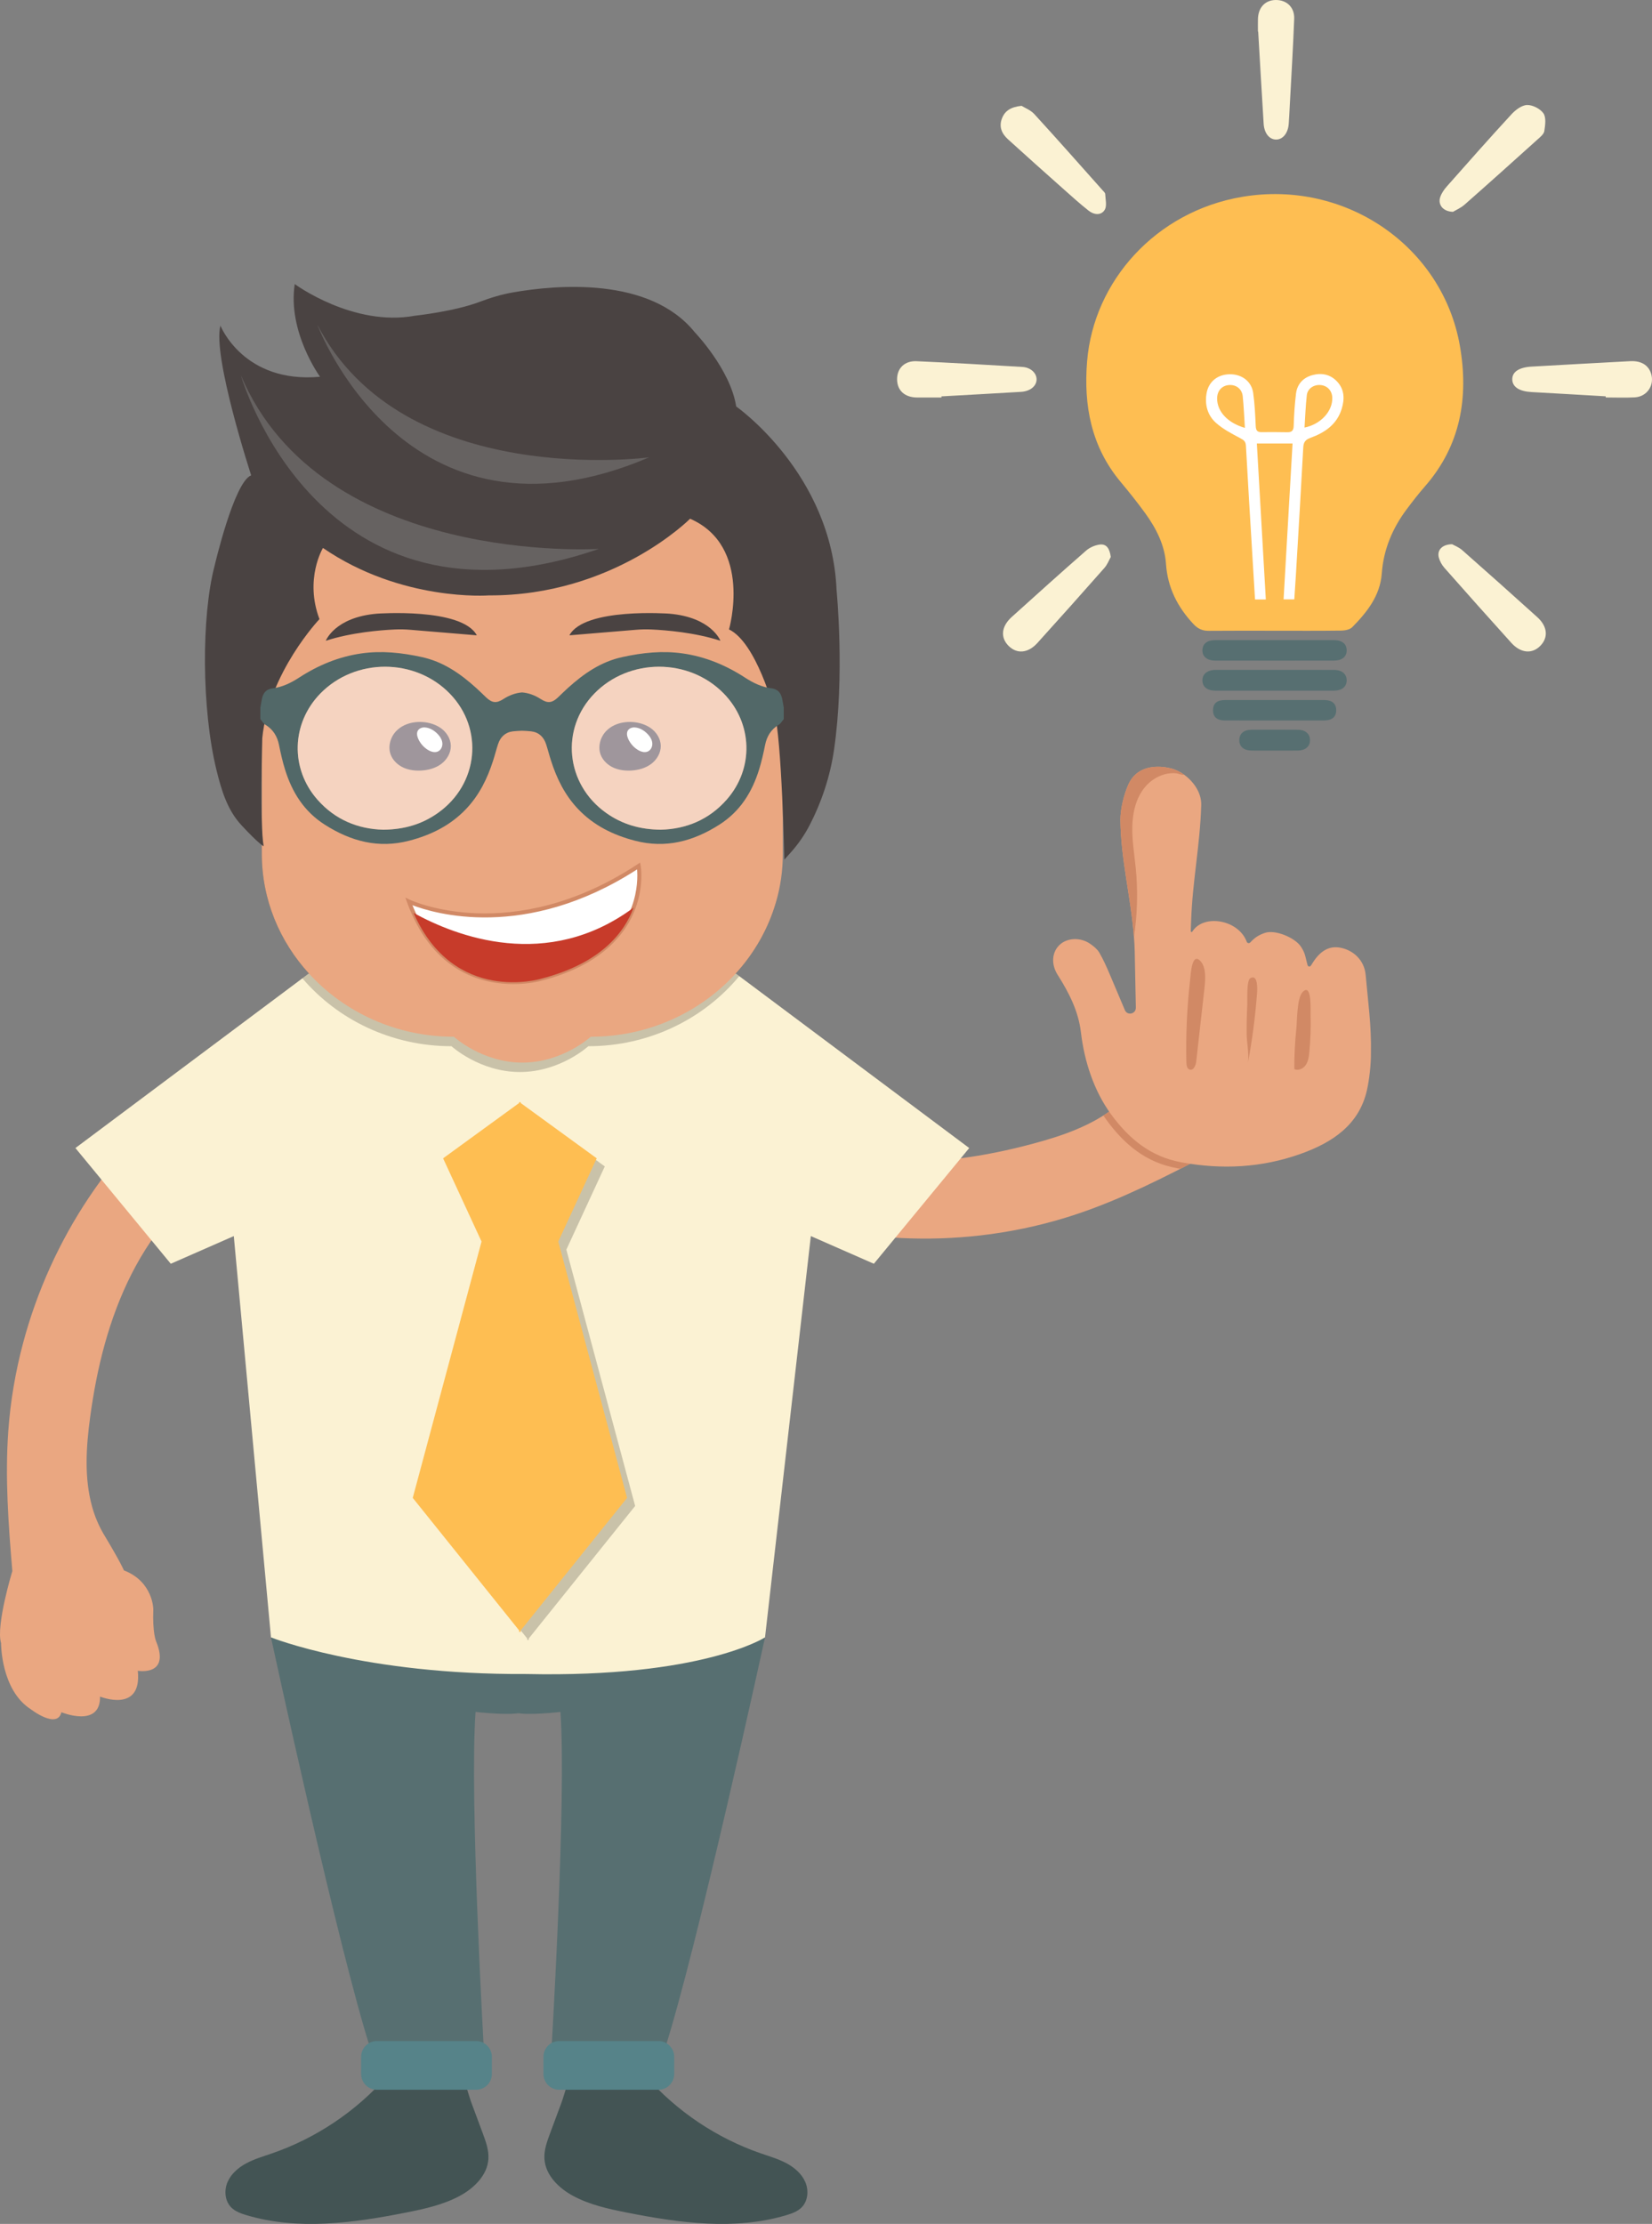 <?xml version="1.0" encoding="utf-8"?>
<!-- Generator: Adobe Illustrator 16.0.0, SVG Export Plug-In . SVG Version: 6.00 Build 0)  -->
<!DOCTYPE svg PUBLIC "-//W3C//DTD SVG 1.0//EN" "http://www.w3.org/TR/2001/REC-SVG-20010904/DTD/svg10.dtd">
<svg version="1.0" xmlns="http://www.w3.org/2000/svg" xmlns:xlink="http://www.w3.org/1999/xlink" x="0px" y="0px"
	 width="3233.767px" height="4351.176px" viewBox="0 0 3233.767 4351.176" enable-background="new 0 0 3233.767 4351.176"
	 xml:space="preserve">
<rect x="0" y="0" width="3233.767" height="4351.176" fill="#808080" stroke="none"/>
<g id="Layer_2">
	<path fill="#EAA781" d="M257.558,2492.503c44.228-86.929,109.815-164.495,194.428-212.991
		c-15.633-36.645-40.388-69.359-71.406-94.337c-48.569-39.188-75.1-0.84-107.756,33.831
		c-36.219,38.503-69.336,79.796-98.709,123.776c-58.012,86.751-101.663,183.085-128.635,283.874
		c-15.193,56.719-25.106,114.823-29.27,173.394c-6.52,91.21,0.262,182.635,7.938,273.815c0,0-32.494,106.563-22.096,140.936
		c0,0-0.631,91.824,58.361,129.512c0,0,51.485,39.71,59.787,5.769c0,0,76.491,31.603,75.64-30.646c0,0,82.702,33.575,73.895-50.474
		c0,0,64.287,11.233,35.744-57.807c0,0-7.164-15.775-5.38-62.687c0,0-0.279-53.972-57.587-75.953c0,0-5.067-13.668-40.136-71.906
		c-9.527-16.321-16.805-33.965-21.91-51.987c-15.937-57.128-11.921-117.775-3.935-176.509
		C189.599,2675.492,213.403,2579.438,257.558,2492.503z"/>
	<path fill="#EAA781" d="M1733.13,2270.93c-97.267-7.201-194.152-37.72-271.578-97.02c-27.758,28.579-48.365,64.053-59.416,102.314
		c-17.375,59.939,28.246,69.591,72.844,86.313c49.508,18.526,100.391,33.114,152.305,43.21
		c102.431,19.982,208.148,23.017,311.531,8.945c58.185-7.905,115.605-21.215,171.234-40.009
		c86.645-29.233,168.346-70.817,249.478-113.133c0,0,110.842-11.209,138.526-34.082c0,0,84.935-34.901,96.898-103.875
		c0,0,16.729-62.831-17.782-57.372c0,0-0.411-82.761-57.495-57.921c0,0-0.992-89.252-75.108-48.65c0,0-14.482-63.634-67.13-10.629
		c0,0-11.781,12.703-55.737,29.186c0,0-49.671,21.113-47.799,82.464c0,0-10.648,9.956-50.812,64.806
		c-11.371,15.094-24.832,28.624-39.482,40.297c-46.531,36.775-104.019,56.506-161.275,71.837
		C1928.166,2262.896,1830.374,2278.06,1733.13,2270.93z"/>
	<path fill="#435454" d="M1076.826,4173.782c-6.036,16.224-12.167,33.046-11.075,50.321c2.01,31.816,28.048,57.196,56.127,72.29
		c32.37,17.399,68.842,25.399,104.891,32.541c103.382,20.482,211.941,35.298,312.894,5.032c10.79-3.235,21.846-7.227,29.723-15.279
		c12.393-12.666,13.961-33.372,6.88-49.615c-7.082-16.242-21.399-28.396-37.047-36.712s-32.802-13.29-49.555-19.059
		c-86.183-29.676-164.439-82.044-224.741-150.394c-5.724-6.488-11.639-13.369-19.723-16.449c-7.699-2.933-16.261-1.987-24.44-1
		c-20.26,2.445-40.521,4.892-60.781,7.338c-12.801,1.545-35.374-0.883-42.706,11.721c-8.5,14.615-12.631,34.502-18.534,50.365
		C1091.436,4134.516,1084.131,4154.149,1076.826,4173.782z"/>
	<path fill="#435454" d="M944.952,4173.782c6.036,16.224,12.167,33.046,11.075,50.321c-2.01,31.816-28.047,57.196-56.127,72.29
		c-32.37,17.399-68.842,25.399-104.891,32.541c-103.381,20.482-211.941,35.298-312.893,5.032
		c-10.791-3.235-21.846-7.227-29.724-15.279c-12.392-12.666-13.96-33.372-6.879-49.615c7.082-16.242,21.399-28.396,37.046-36.712
		c15.647-8.315,32.801-13.29,49.555-19.059c86.183-29.676,164.438-82.044,224.741-150.394c5.724-6.488,11.638-13.369,19.723-16.449
		c7.699-2.933,16.26-1.987,24.44-1c20.26,2.445,40.521,4.892,60.781,7.338c12.801,1.545,35.374-0.883,42.705,11.721
		c8.5,14.615,12.632,34.502,18.534,50.365C930.343,4134.516,937.647,4154.149,944.952,4173.782z"/>
	<path fill="#576F71" d="M530.425,3203.629c0,0,132.052,611.927,195.92,808.71h220.95c0,0-28.482-493.685-16.398-662.849
		c0,0,68.184,7.768,88.897,1.294v-146.292L530.425,3203.629z"/>
	<path fill="#568389" d="M931.906,4088.722H737.851c-17.079,0-30.924-13.845-30.924-30.925v-33.521
		c0-17.079,13.845-30.924,30.924-30.924h194.056c17.08,0,30.925,13.845,30.925,30.924v33.521
		C962.831,4074.877,948.986,4088.722,931.906,4088.722z"/>
	<path fill="#576F71" d="M1497.512,3203.629c0,0-133.347,611.927-197.215,808.71h-220.949c0,0,29.776-493.685,17.693-662.849
		c0,0-66.889,7.768-87.603,1.294v-146.292L1497.512,3203.629z"/>
	<path fill="#568389" d="M1094.736,4088.722h194.056c17.079,0,30.925-13.845,30.925-30.925v-33.521
		c0-17.079-13.846-30.924-30.925-30.924h-194.056c-17.079,0-30.925,13.845-30.925,30.924v33.521
		C1063.812,4074.877,1077.657,4088.722,1094.736,4088.722z"/>
	<path fill="#FBF2D3" d="M1897.232,2246.188l-186.665,226.414l-123.361-54.135l-89.697,785.142c0,0-122.574,79.187-467.372,71.678
		c-316.428,1.898-499.693-71.678-499.693-71.678l-72.784-785.142l-123.361,54.135l-186.665-226.414l444.296-332.088l12.171-9.101
		h0.868l377.815-1.163v-0.313l40.459,0.155l40.541-0.155v0.313l376.113,1.163h0.791l6.401,4.833L1897.232,2246.188z"/>
	<polygon opacity="0.2" points="1035.07,3205.773 1243.301,2946.493 1108.63,2444.952 1183.874,2282.133 1035.07,2173.897 
		1035.07,2171.649 1033.526,2172.771 1031.979,2171.649 1031.979,2173.897 883.175,2282.133 958.418,2444.952 823.747,2946.493 
		1031.979,3205.773 1031.979,3209.621 1033.526,3207.697 1035.07,3209.621 	"/>
	<path opacity="0.2" d="M1527.618,1236.526V1689.2c0,25.842-2.925,51.129-8.458,75.393
		c-15.173,52.552-42.593,100.444-79.263,140.432h0.791l6.401,4.82c-68.991,83.373-175.918,137.114-295.409,137.114
		c0,0-55.08,50.496-133.95,50.496c-78.947,0-133.954-50.496-133.954-50.496c-117.435,0-222.779-51.924-291.848-132.846l12.171-9.088
		h0.868c-57.535-62.828-92.464-144.858-92.464-234.239v-452.751c0-25.368,2.848-50.184,8.142-74.05
		c43.149-152.287,189.902-265.218,363.131-265.218h267.903C1358.419,878.767,1527.618,1039.748,1527.618,1236.526z"/>
	<path fill="#EAA781" d="M1532.361,1218.035v452.751c0,32.402-4.585,63.932-13.201,93.807
		c-15.173,52.552-42.593,100.444-79.263,140.432c-69.069,75.552-170.701,123.438-283.551,123.438c0,0-55.003,50.581-133.954,50.581
		c-78.87,0-133.95-50.581-133.95-50.581c-112.773,0-214.401-47.887-283.474-123.438c-57.535-62.828-92.464-144.858-92.464-234.239
		v-452.751c0-25.368,2.848-50.184,8.142-74.05c36.114-161.533,187.691-283.628,367.796-283.628h267.904
		C1363.161,860.357,1532.361,1021.334,1532.361,1218.035z"/>
	<path fill="#FFFFFF" d="M1240.249,1775.788c-18.406,49.776-65.22,109.352-181.104,139.142c0,0-170.015,51.757-249.682-128.849
		c-3.262-7.026-6.233-14.448-9.002-22.17c0,0,198.021,95.894,449.781-69.67C1250.241,1694.241,1256.774,1731.057,1240.249,1775.788z
		"/>
	<path fill="#D18965" d="M1004.89,1925.45c-57.928,0-147.544-21.038-199.036-137.774c-3.125-6.714-6.112-14.069-9.114-22.427
		l-3.265-9.099l8.706,4.206c1.953,0.942,199.082,92.881,445.89-69.419l5.008-3.295l1.05,5.912
		c0.278,1.544,6.537,38.395-10.172,83.604v0.008c-17.588,47.556-63.755,110.731-183.833,141.594
		C1059.568,1918.929,1037.134,1925.45,1004.89,1925.45z M807.358,1771.061c1.868,4.762,3.751,9.176,5.688,13.351
		c77.314,175.282,238.164,128.814,244.948,126.738c116.921-30.06,161.621-90.943,178.554-136.732v0.008
		c12.07-32.692,11.507-61.316,10.503-73.394C1028.065,1842.239,848.084,1786.75,807.358,1771.061z"/>
	<path fill="#C73B2A" d="M1240.249,1775.788c-18.406,49.776-65.22,109.352-181.104,139.142c0,0-170.015,51.757-249.682-128.849
		C892.691,1831.996,1071.316,1901.173,1240.249,1775.788z"/>
	<path fill="#4A4342" d="M1548.259,1667.493l-12.937,14.492c0,0-4.715-233.894-19.948-292.538c0,0-34.656-132.038-88.354-157.942
		c0,0,47.224-162.619-76.168-216.585c0,0-149.67,151.106-394.169,150.027c0,0-170.235,12.952-324.476-92.823
		c0,0-36.561,60.443-6.855,139.234c0,0-99.399,104.695-111.967,233.135c0,0-5.086,168.05,2.756,211.261
		c0,0-9.058-4.075-43.466-41.122c-27.75-29.877-39.13-68.38-48.697-107.087c-29.589-119.716-29.774-302.747-3.899-400.522
		c0,0,38.083-164.058,71.598-177.01c0,0-76.168-233.136-60.172-292.858c0,0,44.938,113.689,194.99,100.018
		c0,0-63.981-87.785-49.509-181.327c0,0,114.252,84.188,235.359,61.881c0,0,76.977-8.264,126.837-27.201
		c21.123-8.022,42.847-14.564,65.235-18.467c85.237-14.86,267.465-31.132,355.575,78.048c0,0,69.694,72.315,81.119,145.17
		c0,0,187.373,131.139,196.514,359.957c0,0,16.456,166.061-5.104,312.356c-7.518,51.014-23.734,100.532-47.654,146.815v0
		C1575.021,1633.456,1562.726,1651.286,1548.259,1667.493z"/>
	<path fill="#666261" d="M471.51,734.294c0,0,150.813,529.591,700.745,339.629C1172.255,1073.923,629.939,1108.462,471.51,734.294z"
		/>
	<path fill="#666261" d="M621.15,635.117c0,0,171.649,463.607,649.56,259.7C1270.71,894.817,788.757,959.435,621.15,635.117z"/>
	<path fill="#3E2C38" d="M775.352,1430.579c-11.442,12.065-16.389,30.588-10.473,46.127c4.252,11.169,13.603,19.973,24.445,25
		c10.841,5.028,23.071,6.523,35.005,5.887c13.931-0.744,28.016-4.479,39.224-12.786c11.208-8.307,19.165-21.613,18.955-35.562
		c-0.212-14.07-8.718-27.229-20.346-35.153c-19.583-13.347-49.24-15.243-70.584-5.129
		C785.533,1421.829,779.962,1425.718,775.352,1430.579z"/>
	<path fill="#FFFFFF" d="M831.508,1423.225c-5.192-0.271-10.832,1.705-13.495,6.17c-2.876,4.824-1.583,11.052,0.697,16.185
		c3.992,8.987,10.796,16.701,19.215,21.783c5.815,3.511,13.179,5.756,19.346,2.908c5.379-2.484,8.584-8.524,8.684-14.449
		c0.1-5.925-2.521-11.648-6.234-16.267C852.929,1431.103,842.645,1423.808,831.508,1423.225z"/>
	<path fill="#3E2C38" d="M1186.297,1430.579c-11.441,12.065-16.39,30.588-10.473,46.127c4.252,11.169,13.603,19.973,24.445,25
		c10.842,5.028,23.071,6.523,35.005,5.887c13.931-0.744,28.017-4.479,39.224-12.786c11.208-8.307,19.166-21.613,18.955-35.562
		c-0.212-14.07-8.718-27.229-20.346-35.153c-19.583-13.347-49.24-15.243-70.584-5.129
		C1196.478,1421.829,1190.907,1425.718,1186.297,1430.579z"/>
	<path fill="#FFFFFF" d="M1242.453,1423.225c-5.192-0.271-10.832,1.705-13.495,6.17c-2.877,4.824-1.584,11.052,0.696,16.185
		c3.992,8.987,10.796,16.701,19.215,21.783c5.815,3.511,13.18,5.756,19.347,2.908c5.38-2.484,8.584-8.524,8.684-14.449
		c0.101-5.925-2.521-11.648-6.233-16.267C1263.873,1431.103,1253.589,1423.808,1242.453,1423.225z"/>
	<path fill="#526868" d="M1531.011,1366.845c-2.608-11.379-8.219-18.491-21.258-20.154c-18.73-2.37-35.644-10.666-51.449-20.942
		c-37.299-24.183-77.522-40.934-121.779-47.258c-39.83-5.688-78.869-1.501-117.99,7.035c-42.199,9.087-75.709,32.402-106.765,60.456
		c-6.718,6.085-13.196,12.487-19.757,18.73c-11.46,10.828-20.154,11.696-33.432,3.083c-12.089-7.826-24.337-12.012-36.667-13.042
		c-12.329,1.03-24.58,5.217-36.67,13.042c-13.278,8.613-21.968,7.745-33.429-3.083c-6.56-6.244-13.039-12.646-19.757-18.73
		c-31.055-28.054-64.565-51.368-106.765-60.456c-39.12-8.536-78.16-12.723-117.99-7.035c-44.256,6.325-84.48,23.076-121.783,47.258
		c-15.805,10.276-32.718,18.572-51.445,20.942c-13.039,1.663-18.649,8.775-21.258,20.154c-1.266,5.846-2.057,11.773-3.164,17.7
		v22.447c3.164,3.635,5.61,8.455,9.562,10.824c15.253,9.25,23.473,22.524,26.95,39.753c3.241,16.122,6.876,32.321,11.777,48.049
		c13.83,44.569,37.222,82.03,77.762,107.872c51.052,32.561,105.105,47.023,165.009,31.453
		c42.755-11.063,81.32-29.952,112.063-62.589c25.449-26.95,41.332-59.271,52.476-94.201c3.477-10.669,6.162-21.498,9.64-32.167
		c4.584-14.065,14.227-23.311,29.002-25.051c5.928-0.633,12.013-1.026,18.021-1.185c6.004,0.158,12.09,0.552,18.017,1.185
		c14.779,1.74,24.423,10.986,29.007,25.051c3.473,10.669,6.162,21.498,9.639,32.167c11.145,34.93,27.027,67.25,52.476,94.201
		c30.743,32.638,69.307,51.526,112.059,62.589c59.903,15.57,113.961,1.107,165.013-31.453
		c40.541-25.842,63.933-63.303,77.763-107.872c4.9-15.729,8.535-31.928,11.776-48.049c3.473-17.229,11.692-30.504,26.946-39.753
		c3.951-2.369,6.401-7.189,9.562-10.824v-22.447C1533.063,1378.618,1532.276,1372.691,1531.011,1366.845z M857.221,1590.573
		c-31.14,22.126-66.07,32.402-106.927,32.796c-49.234-1.266-94.123-19.282-128.895-58.796
		c-53.819-61.011-51.052-149.76,5.85-207.846c68.2-69.782,185.159-69.62,253.205,0.316
		C947.471,1425.958,936.72,1534.305,857.221,1590.573z M1422.425,1564.573c-34.771,39.514-79.656,57.53-128.891,58.796
		c-40.857-0.394-75.791-10.669-106.927-32.796c-79.502-56.269-90.25-164.615-23.234-233.529
		c68.042-69.937,185.006-70.099,253.206-0.316C1473.477,1414.813,1476.243,1503.562,1422.425,1564.573z"/>
	<path opacity="0.5" fill="#FFFFFF" d="M857.221,1590.573c-31.14,22.126-66.07,32.402-106.927,32.796
		c-49.234-1.266-94.123-19.282-128.895-58.796c-53.819-61.011-51.052-149.76,5.85-207.846c68.2-69.782,185.159-69.62,253.205,0.316
		C947.471,1425.958,936.72,1534.305,857.221,1590.573z"/>
	<path opacity="0.5" fill="#FFFFFF" d="M1422.425,1564.573c-34.771,39.514-79.656,57.53-128.891,58.796
		c-40.857-0.394-75.791-10.669-106.927-32.796c-79.502-56.269-90.25-164.615-23.234-233.529
		c68.042-69.937,185.006-70.099,253.206-0.316C1473.477,1414.813,1476.243,1503.562,1422.425,1564.573z"/>
	<path fill="#4A4342" d="M637.792,1253.665c0,0,17.279-45.921,99.997-52.978c0,0,166.171-12.371,195.582,42.34l-130.242-10.814
		c-10.028-0.833-20.148-1.062-30.227-0.607C745.06,1232.862,687.974,1237.384,637.792,1253.665z"/>
	<path fill="#4A4342" d="M1410.171,1253.665c0,0-17.279-45.921-99.997-52.978c0,0-166.171-12.371-195.582,42.34l130.242-10.814
		c10.028-0.833,20.147-1.062,30.227-0.607C1302.904,1232.862,1359.989,1237.384,1410.171,1253.665z"/>
	<polygon fill="#FEBE52" points="1019.265,3189.967 1227.495,2930.688 1092.824,2429.146 1168.068,2266.327 1019.265,2158.092 
		1019.265,2155.844 1017.721,2156.966 1016.173,2155.844 1016.173,2158.092 867.369,2266.327 942.612,2429.146 807.942,2930.688 
		1016.173,3189.967 1016.173,3193.816 1017.721,3191.892 1019.265,3193.816 	"/>
	<path fill="#EAA781" d="M2683.606,2060.076c0.237,21.335-3.082,51.997-7.902,73.101c-15.253,67.567-67.41,102.339-130.475,124.704
		c-76.025,26.95-153.473,30.743-232.264,16.357c-61.643-11.141-103.685-47.02-138.377-94.436
		c-33.034-45.283-52-102.817-58.718-160.19c-4.821-41.096-23.392-77.45-45.441-112.14c-13.513-21.339-11.063-44.337,3.161-58.244
		c14.937-14.698,41.489-16.041,61.01-2.211c6.479,4.58,13.277,10.033,17.229,16.751c7.744,13.278,14.066,27.501,20.151,41.729
		c10.037,23.469,19.915,47.101,29.872,70.65c4.821,11.696,21.891,7.903,21.575-4.823c-0.316-12.406-0.553-24.735-0.79-37.063
		c-0.475-24.102-0.949-48.285-1.423-72.387c-0.236-9.563-0.711-19.125-1.502-28.687c-5.77-75.791-25.921-153.317-26.553-228.629
		c-0.237-21.339,6.796-49.474,15.331-68.991c22.207-50.5,83.059-32.244,83.928-32.009c8.377,1.898,17.466,6.325,25.921,12.487
		c18.255,13.436,33.744,35.246,33.034,59.035c-2.213,78.318-17.07,147.938-19.757,226.256c-0.237,6.321-0.475,12.646-0.712,20.467
		c-0.079,1.74,2.134,2.373,3.003,0.949c21.97-35.169,90.329-23.627,106.529,19.757c1.028,3.002,4.821,3.716,7.034,1.343
		c7.744-8.455,15.331-14.146,28.687-18.649c20.39-6.876,58.956,9.643,70.257,26.792c9.166,13.672,8.692,20.625,13.117,36.35
		c0.791,2.925,4.506,3.558,6.323,1.188c0.791-1.266,1.737-2.531,2.608-3.951c15.172-25.132,33.35-35.563,55.24-31.376
		c24.813,4.743,46.784,23.631,49.551,53.186C2677.838,1959.393,2684.714,2007.049,2683.606,2060.076z"/>
	<path fill="#D18965" d="M2322.327,2078.877c0.126,5.433,1.203,12.16,6.377,13.824c7.447,2.395,12.008-7.994,12.883-15.768
		c5.083-45.196,10.166-90.392,15.25-135.588c1.909-16.979,6.158-45.787-6.294-60.154c-17.6-20.305-19.658,24.89-20.946,36.224
		C2323.511,1970.987,2321.073,2024.973,2322.327,2078.877z"/>
	<path fill="#D18965" d="M2442.501,2080.814c8.629-45.293,14.68-91.078,18.112-137.059c0.472-6.319,2.614-38.642-13.043-29.917
		c-7.945,4.427-5.558,42.826-6.008,51.709c-0.974,19.198-1.384,38.425-1.229,57.647
		C2440.477,2040.879,2445.77,2063.655,2442.501,2080.814z"/>
	<path fill="#D18965" d="M2533.595,2091.741c7.771,3.72,17.492-0.819,22.364-7.925c4.872-7.106,6.054-16.038,6.906-24.611
		c2.449-24.632,3.308-49.423,2.578-74.166c-0.27-9.122,2.632-62.685-15.39-44.242c-11.676,11.949-10.766,55.961-12.488,72.229
		C2534.797,2039.165,2533.466,2065.456,2533.595,2091.741z"/>
	<path fill="#D18965" d="M2318.34,1516.046c-4.741,0.714-12.012-2.608-15.569-3.002c-7.665-0.868-15.567-0.081-22.996,1.895
		c-15.252,4.19-29.082,13.436-39.039,25.684c-17.229,21.181-23.709,49.392-24.262,76.739c-0.633,27.262,4.109,54.448,6.796,81.633
		c4.346,44.654,3.161,89.855-3.557,134.193c-5.77-75.791-25.921-153.317-26.553-228.629c-0.237-21.339,6.796-49.474,15.331-68.991
		c22.207-50.5,83.059-32.244,83.928-32.009C2300.796,1505.457,2309.885,1509.883,2318.34,1516.046z"/>
	<path fill="#D18965" d="M2329.708,2277.024c-6.369,3.292-12.752,6.57-19.15,9.819c-2.07-0.359-4.141-0.733-6.226-1.106
		c-61.635-11.143-103.673-47.014-138.365-94.43c-2.099-2.875-4.142-5.809-6.11-8.771c3.839-2.4,7.605-4.917,11.329-7.533
		c1.106,1.625,2.257,3.221,3.407,4.802c34.692,47.416,76.73,83.287,138.365,94.43
		C2318.552,2275.256,2324.13,2276.19,2329.708,2277.024z"/>
</g>
<g id="Layer_3">
	<path fill="#FEBE52" d="M2495.163,1234.073c-43.033,0.002-86.068-0.253-129.098,0.164c-12.273,0.119-21.32-4.05-29.704-12.989
		c-31.343-33.416-50.777-71.287-53.968-118.18c-2.492-36.654-19.176-69.308-40.606-98.874
		c-15.286-21.089-31.62-41.472-48.322-61.473c-57.473-68.828-72.546-149.47-65.466-235.894
		c12.832-156.622,134.288-292.929,303.221-321.632c202.401-34.39,392.605,96.757,426.497,291.58
		c17.491,100.544,1.553,194.829-68.347,274.771c-12.571,14.378-24.307,29.535-35.77,44.826
		c-27.953,37.289-45.351,78.635-48.811,125.679c-3.199,43.502-28.755,75.561-57.716,105.021c-4.69,4.771-14.192,6.6-21.513,6.701
		C2582.103,1234.377,2538.63,1234.072,2495.163,1234.073z"/>
	<path fill="#576F71" d="M2493.861,1351.385c-38.192-0.002-76.386,0.048-114.578-0.025c-15.925-0.031-25.198-7.292-25.577-19.672
		c-0.388-12.698,9.49-20.971,25.773-20.988c77.254-0.082,154.508-0.096,231.762,0.012c15.601,0.022,24.941,8.038,24.858,20.5
		c-0.083,12.539-9.305,19.968-25.056,20.167c-2.604,0.033-5.208,0.007-7.812,0.007
		C2566.775,1351.386,2530.318,1351.386,2493.861,1351.385z"/>
	<path fill="#576F71" d="M2495.295,1252.426c38.614-0.002,77.228-0.057,115.842,0.024c15.999,0.033,24.974,7.354,24.979,19.978
		c0.005,12.526-8.953,20.013-25.033,20.036c-77.662,0.108-155.324,0.116-232.984-0.022c-15.581-0.028-24.867-8.304-24.384-20.714
		c0.471-12.099,9.286-19.229,24.437-19.267C2417.199,1252.362,2456.247,1252.428,2495.295,1252.426z"/>
	<path fill="#576F71" d="M2495.005,1409.652c-32.573-0.003-65.146,0.083-97.719-0.041c-15.179-0.057-23.009-7.201-22.848-20.27
		c0.161-13.062,7.834-19.629,23.426-19.643c64.711-0.053,129.423-0.052,194.135-0.002c15.433,0.012,23.381,6.724,23.613,19.559
		c0.242,13.272-7.986,20.331-24.191,20.374C2559.282,1409.716,2527.144,1409.655,2495.005,1409.652z"/>
	<path fill="#576F71" d="M2494.719,1468.534c-14.777,0.002-29.556,0.119-44.331-0.029c-15.943-0.16-24.598-7.587-24.44-20.637
		c0.151-12.535,8.629-19.976,23.713-20.062c30.423-0.173,60.848-0.199,91.27,0.018c14.588,0.104,23.527,8.335,23.356,20.619
		c-0.171,12.235-9.067,19.858-23.934,20.047C2525.144,1468.682,2509.931,1468.532,2494.719,1468.534z"/>
	<path fill="#FBF2D3" d="M2174.318,1089.735c-3.164,5.572-6.503,14.686-12.484,21.472c-43.39,49.229-87.12,98.161-131.155,146.813
		c-18.069,19.963-39.627,21.875-55.81,6.267c-16.947-16.345-15.193-38.386,5.514-57.083c48.267-43.581,96.637-87.056,145.588-129.86
		c7.034-6.151,17.216-10.58,26.484-11.856C2166.157,1063.601,2172.152,1073.51,2174.318,1089.735z"/>
	<path fill="#FBF2D3" d="M2842.517,1064.818c4.08,2.338,13.074,5.706,19.811,11.637c49.244,43.36,98.196,87.057,146.893,131.032
		c20.027,18.085,21.933,39.567,6.179,55.857c-16.115,16.664-38.485,14.929-57.072-5.637c-43.993-48.68-87.65-97.667-131.074-146.855
		c-4.901-5.552-8.866-12.814-10.765-19.949C2812.693,1076.639,2822.626,1065.077,2842.517,1064.818z"/>
	<path fill="#FBF2D3" d="M2844.238,414.442c-19.647-0.506-29.896-14.012-25.056-28.677c2.496-7.564,7.471-14.797,12.827-20.853
		c41.904-47.383,83.797-94.792,126.669-141.292c7.909-8.579,20.108-17.878,30.555-18.152c10.906-0.286,25.878,7.334,32.032,16.32
		c5.651,8.252,3.473,23.159,1.707,34.668c-0.913,5.956-7.841,11.537-13.024,16.206c-47.445,42.724-94.941,85.396-142.869,127.576
		C2859.424,406.975,2849.558,411.202,2844.238,414.442z"/>
	<path fill="#FBF2D3" d="M1999.657,207.048c6.04,3.799,17.622,8.129,25.064,16.251c45.115,49.237,89.294,99.333,133.744,149.18
		c1.952,2.189,4.881,4.686,4.985,7.14c0.447,10.457,3.704,23.202-0.98,30.908c-7.095,11.671-21.255,9.752-31.402,1.757
		c-17.606-13.872-34.253-28.985-51.021-43.894c-35.775-31.81-71.539-63.637-106.948-95.853
		c-12.144-11.049-18.294-24.666-11.557-41.384C1967.459,216.474,1978.849,209.321,1999.657,207.048z"/>
	<path fill="#FBF2D3" d="M3143.169,775.433c-48.397-2.797-96.787-5.697-145.191-8.347c-23.66-1.295-37.132-9.718-37.713-24.233
		c-0.608-15.163,13.211-24.24,37.988-25.58c64.342-3.479,128.662-7.392,193.016-10.624c21.557-1.083,35.577,7.988,40.691,24.222
		c7.188,22.819-7.801,45.33-32.113,46.604c-18.842,0.987-37.776,0.197-56.67,0.197
		C3143.174,776.926,3143.171,776.179,3143.169,775.433z"/>
	<path fill="#FBF2D3" d="M2462.396,61.633c0-8.275-0.192-16.556,0.038-24.824c0.62-22.22,14.145-36.512,34.601-36.804
		c21.514-0.307,37.182,14.116,36.322,36.816c-2.148,56.705-5.677,113.358-8.667,170.031c-0.622,11.806-1.123,23.623-2.016,35.409
		c-1.353,17.875-11.028,30.206-23.765,30.764c-13.562,0.594-24.139-11.691-25.331-30.79c-3.755-60.186-7.17-120.392-10.717-180.591
		C2462.706,61.64,2462.552,61.637,2462.396,61.633z"/>
	<path fill="#FBF2D3" d="M1842.87,777.767c-15.945,0-31.892,0.113-47.836-0.026c-24.328-0.212-39.123-13.992-39.004-36.104
		c0.114-21.207,14.828-35.957,38.095-34.91c69.099,3.108,138.164,7.031,207.208,11.209c16.555,1.002,28.02,12.362,27.754,24.697
		c-0.277,12.854-12.511,22.958-30.396,24.037c-51.931,3.135-103.881,5.933-155.823,8.864
		C1842.868,776.278,1842.869,777.022,1842.87,777.767z"/>
	<path fill="#FFFFFF" d="M2477.825,1172.885c-8.309,0-14.208,0-21.123,0c-1.874-30.847-3.732-61.094-5.543-91.345
		c-4.178-69.804-8.486-139.602-12.288-209.427c-0.451-8.289-4.013-11.027-10.937-14.696c-16.657-8.828-33.922-17.797-47.82-30.205
		c-16.24-14.5-22.009-35.061-18.392-57.141c3.795-23.163,21.62-37.646,45.793-37.834c23.269-0.181,42.29,13.867,45.546,36.386
		c3.098,21.43,3.98,43.219,5.011,64.89c0.381,8.006,2.488,12.102,11.031,12.013c16.865-0.175,33.738-0.157,50.601,0.186
		c9.369,0.19,12.447-3.469,12.708-13.094c0.565-20.807,1.979-41.662,4.479-62.324c2.241-18.521,13.681-31.103,31.435-36.154
		c17.731-5.045,34.801-2.176,48.228,11.535c15.472,15.8,15.813,35.028,9.673,54.703c-9.422,30.185-32.978,46.065-60.765,56.177
		c-10.125,3.684-13.775,8.38-14.345,19.017c-4.459,83.273-9.52,166.514-14.438,249.762c-0.918,15.541-2.028,31.071-3.101,47.387
		c-6.479,0-12.366,0-20.99,0c5.843-101.451,11.688-202.979,17.565-305.029c-23.354,0-45.288,0-69.883,0
		C2466.077,968.634,2471.915,1070.129,2477.825,1172.885z M2553.598,836.563c32.032-6.459,55.342-32.303,54.311-58.715
		c-0.519-13.304-9.329-22.989-22.21-24.416c-13.479-1.494-26.11,6.487-27.639,19.779
		C2555.66,794.083,2555.015,815.156,2553.598,836.563z M2436.855,837.159c-1.404-21.539-2.17-41.793-4.226-61.915
		c-1.475-14.443-13.189-23.088-27.219-21.864c-13.954,1.218-22.919,11.539-22.918,26.386
		C2382.493,805.06,2403.149,827.589,2436.855,837.159z"/>
	<g>
	</g>
	<g>
	</g>
	<g>
	</g>
	<g>
	</g>
	<g>
	</g>
	<g>
	</g>
	<g>
	</g>
	<g>
	</g>
	<g>
	</g>
	<g>
	</g>
	<g>
	</g>
	<g>
	</g>
	<g>
	</g>
	<g>
	</g>
	<g>
	</g>
</g>
</svg>

